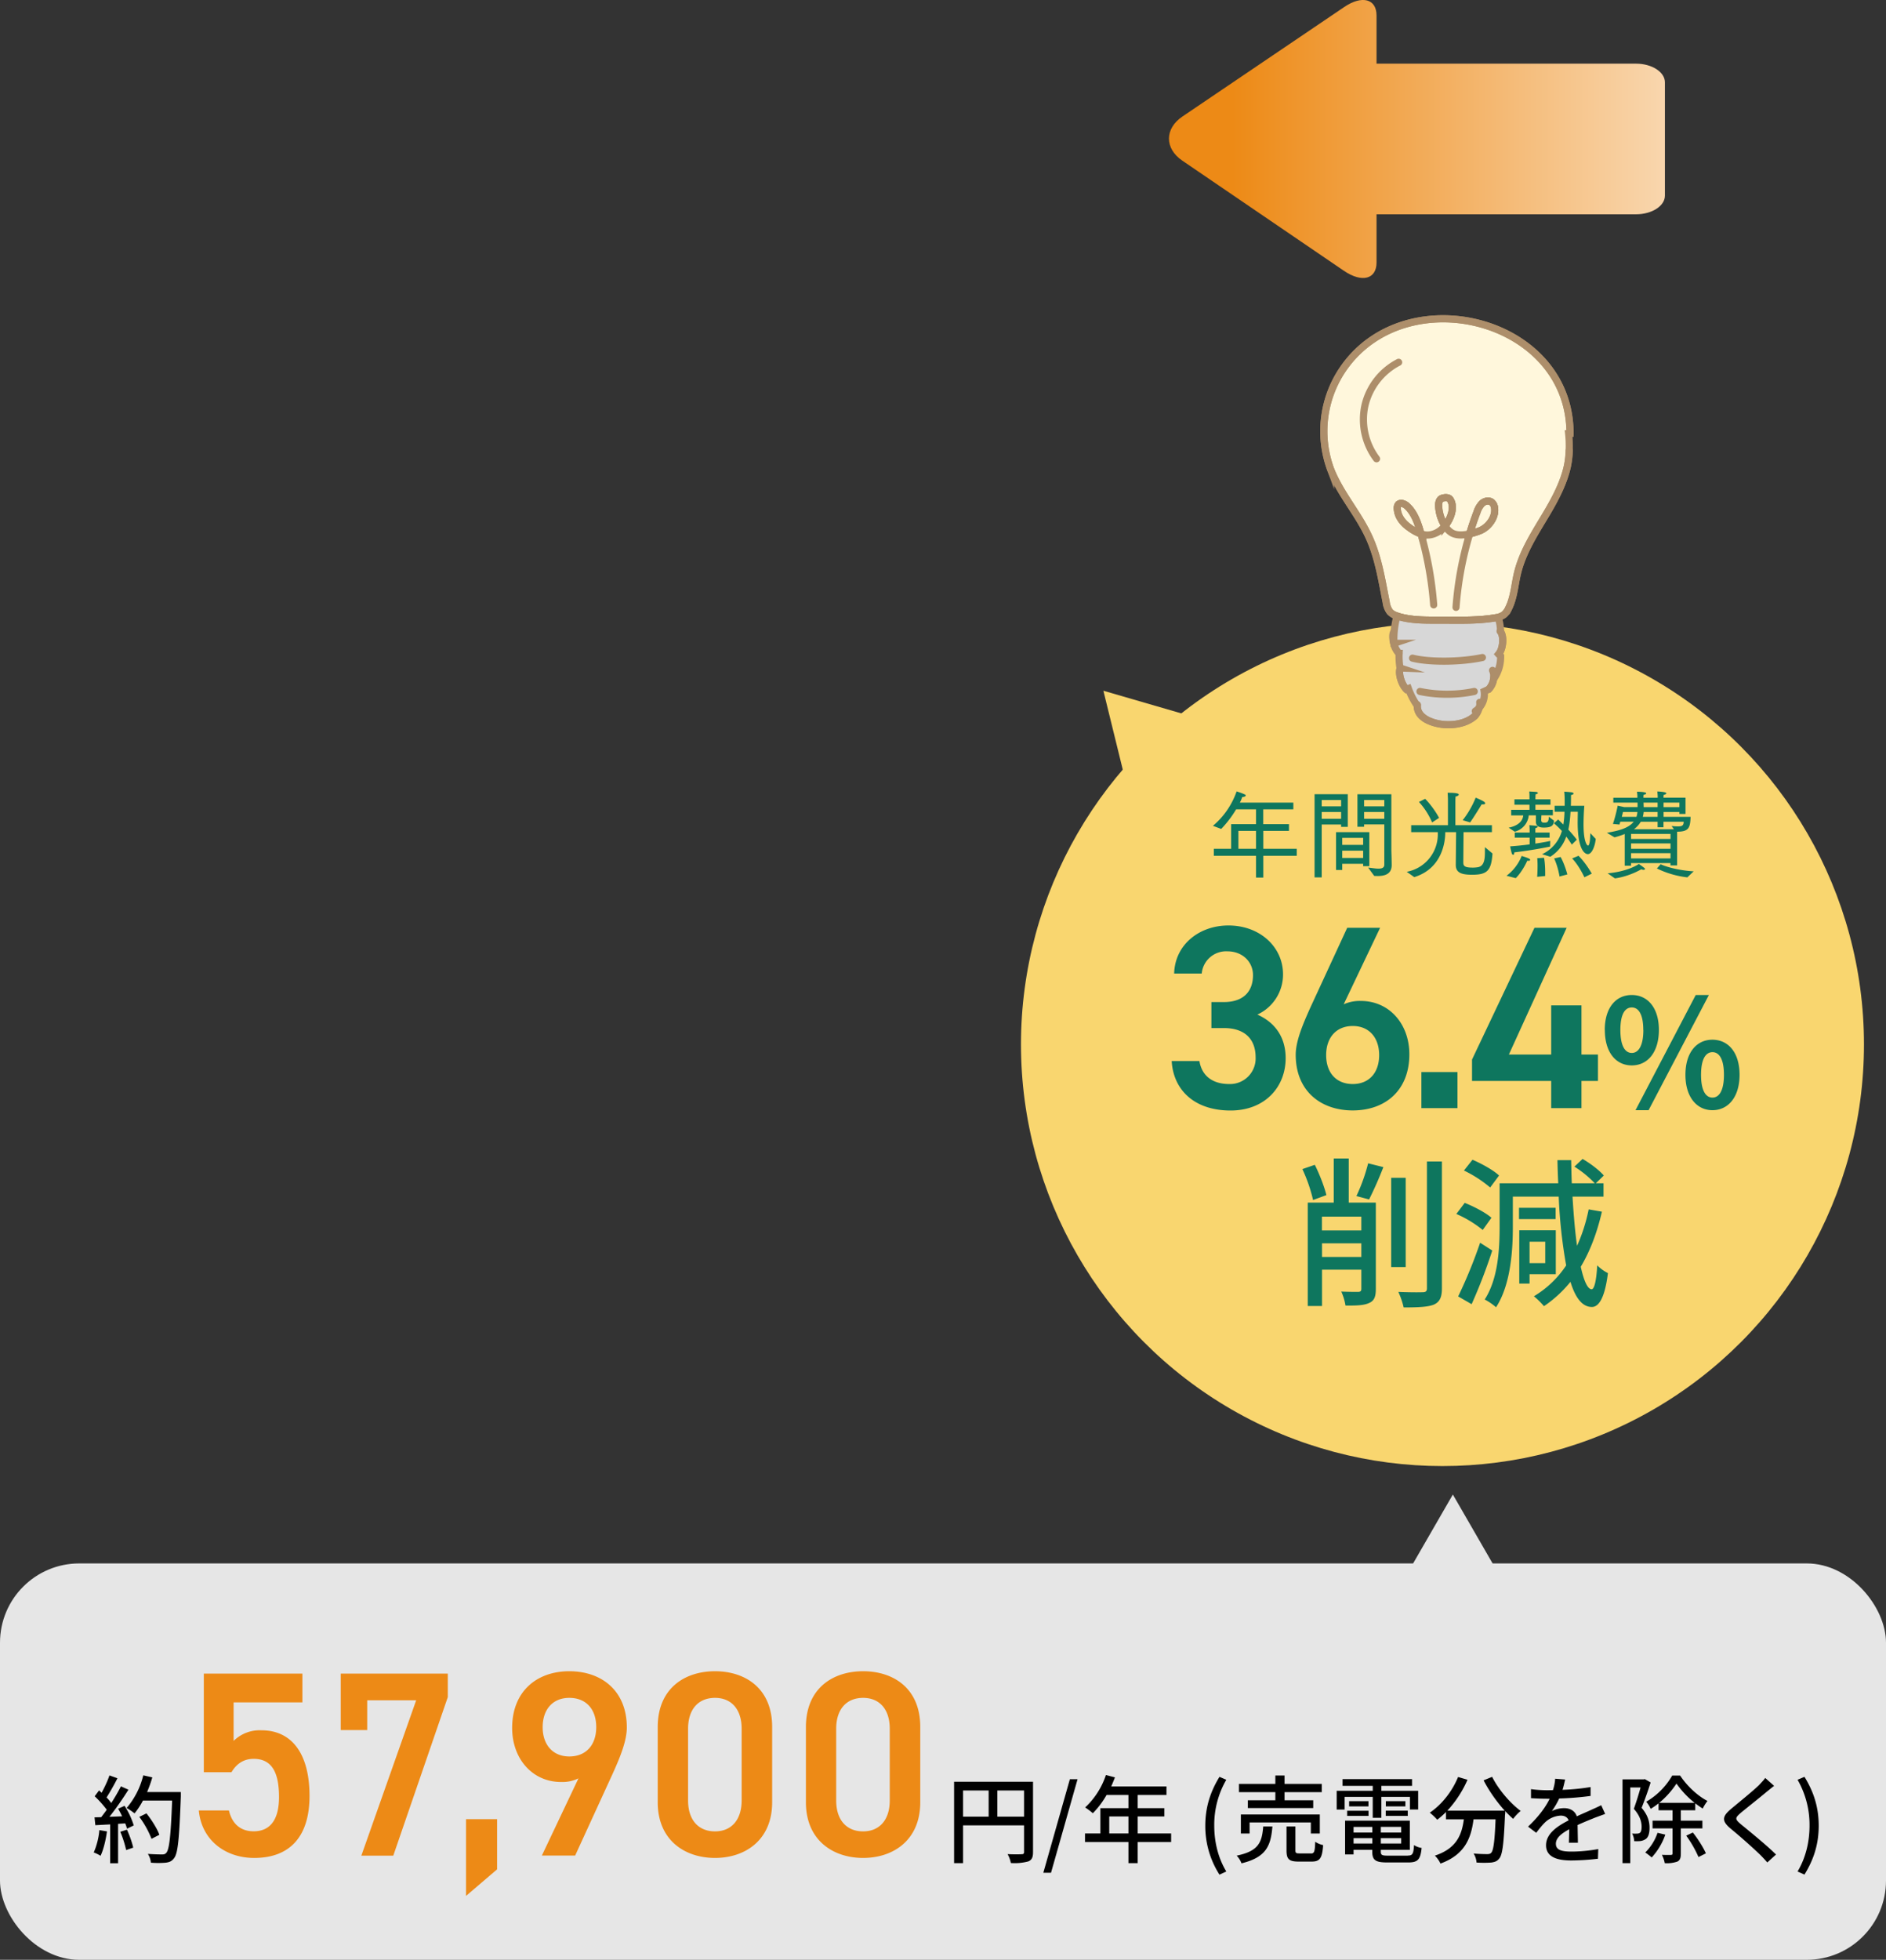 <svg id="_レイヤー_2" data-name="レイヤー 2" xmlns="http://www.w3.org/2000/svg" viewBox="0 0 23.8 24.721"><rect x="0" y="0" width="23.8" height="24.721" fill="#333333" stroke="none"/><defs><linearGradient id="_名称未設定グラデーション_19" data-name="名称未設定グラデーション 19" x1="23.953" y1="1.753" x2="15.548" y2="1.753" gradientUnits="userSpaceOnUse"><stop offset="0" stop-color="#fff"/><stop offset="1" stop-color="#ed8a16"/></linearGradient><style>.cls-1,.cls-2{stroke:#ad8e6a;stroke-width:.09px}.cls-1{fill:none;stroke-linecap:round;stroke-linejoin:round}.cls-2{fill:#fff7dc;stroke-miterlimit:10}.cls-6{fill:#f9d66f}.cls-7{fill:#e6e6e6}</style></defs><g id="desgin"><path d="M20.646.803h-3.275V.196c0-.212-.185-.26-.41-.106l-2.04 1.38c-.226.153-.226.404 0 .557l2.04 1.39c.226.153.41.105.41-.106v-.608h3.275c.2 0 .364-.105.364-.235v-1.43c0-.129-.164-.235-.364-.235z" fill="url(#_名称未設定グラデーション_19)"/><circle class="cls-6" cx="18.203" cy="13.174" r="5.319"/><path class="cls-6" d="M13.924 8.713l.535 2.176 1.617-1.551-2.152-.625z"/><path d="M15.287 12.64h.158c.238 0 .367-.126.367-.34 0-.165-.13-.3-.324-.3a.309.309 0 00-.323.28h-.348c.01-.366.319-.606.685-.606.399 0 .689.273.689.616a.556.556 0 01-.324.508c.208.092.357.27.357.55 0 .36-.258.66-.695.66-.462 0-.723-.264-.743-.624h.35c.026.165.142.29.376.29a.323.323 0 00.333-.336c0-.23-.136-.37-.4-.37h-.158v-.328zm1.668.029a.495.495 0 01.218-.043c.356 0 .612.287.612.673 0 .458-.306.708-.714.708-.406 0-.72-.247-.72-.702 0-.168.084-.372.185-.596l.465-1.006h.415l-.46.966zm.116 1.005c.208 0 .333-.145.333-.365 0-.218-.125-.367-.333-.367-.211 0-.336.149-.336.367 0 .22.125.365.336.365zm1.321.304h-.455v-.455h.455v.455zm1.378-2.275l-.729 1.599h.534v-.62h.382v.62h.208v.333h-.208v.343h-.382v-.343h-.999v-.27l.788-1.662h.406zm.481 1.289c0-.28.14-.441.341-.441.2 0 .342.161.342.44 0 .283-.142.448-.342.448-.201 0-.34-.165-.34-.447zm.486 0c0-.206-.064-.284-.145-.284-.082 0-.144.078-.144.284 0 .206.062.29.144.29.081 0 .146-.084.146-.29zm.663-.441h.165l-.761 1.453h-.165l.76-1.453zm-.131 1.007c0-.283.142-.443.34-.443.2 0 .343.16.343.443 0 .28-.143.446-.342.446-.199 0-.341-.167-.341-.446zm.486 0c0-.207-.064-.286-.145-.286s-.144.08-.144.286c0 .206.063.287.144.287s.145-.081.145-.287zm-5.185 1.579a1.95 1.95 0 00-.135-.39l.157-.054c.06.12.121.278.146.382l-.168.062zm.792 1.124c0 .092-.019.147-.083.174-.061.03-.153.035-.3.033a.68.68 0 00-.053-.176c.094.004.187.004.214.004.03-.002.039-.01.039-.04v-.24h-.496v.458h-.18V15.17h.328v-.557h.189v.557h.342v1.091zm-.68-.914v.174h.497v-.174h-.496zm.497.508v-.172h-.496v.172h.496zm-.062-.768a2.27 2.27 0 00.148-.413l.192.048a4.787 4.787 0 01-.18.408l-.16-.043zm.622.896h-.183v-1.126h.183v1.126zm.457-1.331v1.6c0 .118-.032.173-.101.204-.073.03-.196.036-.382.036a.974.974 0 00-.067-.196c.136.006.265.006.308.004.037 0 .053-.012.053-.049v-1.6h.188zm.515.863a1.414 1.414 0 00-.333-.202l.106-.14c.117.047.264.123.337.188l-.11.154zm.12.26a6.73 6.73 0 01-.26.676l-.17-.098a6.03 6.03 0 00.277-.677l.153.098zm-.026-.796a1.547 1.547 0 00-.331-.214l.108-.136c.116.05.264.131.335.199l-.112.151zm1.41.305c-.062.268-.15.499-.267.695.039.176.086.282.137.284.034 0 .06-.106.071-.302a.501.501 0 00.135.098c-.043.345-.129.43-.206.427-.119-.002-.205-.116-.267-.317a1.534 1.534 0 01-.334.307 1.06 1.06 0 00-.127-.125 1.27 1.27 0 00.407-.389 6.35 6.35 0 01-.094-.868h-.579v.384c0 .3-.028.73-.212 1.012a.703.703 0 00-.143-.098c.17-.263.188-.638.188-.914v-.552h.74a9 9 0 01-.01-.292h.173c.002.098.004.196.008.292h.29a1.314 1.314 0 00-.257-.21l.103-.097c.096.055.21.141.268.209l-.101.098h.097v.168h-.391c.014.23.032.443.057.621.063-.139.113-.292.147-.46l.166.029zm-.584.094h-.462v-.143h.462v.143zm-.329.695v.118h-.13v-.672h.461v.554h-.331zm0-.41v.27h.198v-.27h-.198zm-3.984-4.956h.218v-.311h.314v-.187h-.251a1.36 1.36 0 01-.188.247l-.105-.039a.988.988 0 00.299-.434s.061.018.103.038c.008.003.012.008.012.013 0 .01-.015.018-.044.02a.396.396 0 01-.03.07h.675v.085h-.38v.187h.325v.085h-.324v.226h.422v.088h-.422v.275h-.092v-.275h-.532v-.088zm.532 0v-.226h-.222v.226h.222zm.738-.689h.42v.412h-.084v-.03h-.245v.667h-.09v-1.048zm.336.153v-.08h-.245v.08h.245zm0 .157v-.086h-.245v.086h.245zm-.064.169h.42v.429h-.078v-.03h-.264v.078h-.078v-.477zm.342.16v-.088h-.264v.088h.264zm0 .165v-.092h-.264v.092h.264zm.267-.423h-.255v.03h-.084v-.41h.428v.715s.004.12.004.179c0 .114-.09.137-.175.137l-.045-.001-.077-.105c.04.003.09.013.13.013.042 0 .074-.01.074-.05V10.4zm0-.228v-.08h-.255v.08h.255zm0 .157v-.086h-.255v.086h.255zm.283.669a.48.48 0 00.392-.487v-.013h-.336v-.088h.464v-.315s0-.045-.004-.094h.009c.115 0 .132.013.132.023 0 .008-.013.02-.04.024-.003.024-.003.065-.003.065v.297h.461v.088h-.358l-.003.373c0 .043 0 .074.113.074a.394.394 0 00.07-.005c.105-.017.087-.162.09-.253l.095.08c-.014.221-.071.268-.258.268-.144 0-.205-.031-.205-.125l.004-.412h-.137v.007c0 .095-.028.448-.391.56l-.095-.067zm.233-.92c.051.051.13.152.175.24l-.088.057a.897.897 0 00-.166-.258l.079-.04zm.473.269a1.16 1.16 0 00.164-.284s.062.024.103.049c.012.008.017.016.017.022 0 .008-.008.014-.03.014h-.015s-.084.14-.145.227l-.094-.028zm.554.7c.142-.105.19-.249.19-.249s.06.018.082.028c.019.008.026.015.026.021 0 .008-.009.012-.023.012l-.014-.001s-.055.129-.145.22l-.116-.03zm.026-.606c.1-.019.177-.07.184-.155h-.152v-.07h.231v-.064h-.19v-.068h.19v-.04c0-.012 0-.033-.003-.059 0 0 .071.003.093.006.01.002.016.007.016.013s-.01.013-.029.016l-.002.041v.023h.19v.068h-.19v.063h.22v.07h-.144a.914.914 0 00-.003.063c.003.026.016.03.042.03.03 0 .053-.007.053-.066v-.01l.066.051c-.003.06-.03.087-.127.087-.028 0-.101-.001-.101-.074v-.08h-.09a.237.237 0 01-.177.206l-.077-.051zm.077.062h.188v-.021c0-.015 0-.041-.004-.072 0 0 .07.005.09.008.01.002.016.006.016.01 0 .007-.008.014-.028.018-.002.012-.002.028-.002.037v.02h.18v.064h-.18v.075c.08-.012.15-.024.188-.034l-.002.072a5.583 5.583 0 01-.452.073v.002c0 .021-.006.028-.014.028-.006 0-.012-.005-.016-.013-.01-.03-.022-.093-.022-.093a3.73 3.73 0 00.246-.025v-.085h-.188v-.064zm.283.558s.005-.063.005-.135a1.1 1.1 0 00-.004-.1l.086-.005c.011.06.014.134.014.18v.05l-.101.01zm.062-.285a.465.465 0 00.25-.293.966.966 0 00-.101-.097l.054-.048.065.064c.01-.057.014-.114.015-.162h-.125v-.075h.127v-.068c0-.048-.002-.072-.005-.11 0 0 .06.004.094.008.015.003.023.008.023.016s-.011.015-.032.019c0 .031 0 .09-.002.135h.17a3.12 3.12 0 00-.01.235c0 .226.046.267.056.267.028 0 .029-.142.03-.156l.068.072c-.008.084-.046.192-.1.192-.008 0-.128 0-.128-.403l.002-.132h-.092c-.004.065-.01.146-.028.226.038.041.077.086.107.127l-.063.062a1.428 1.428 0 00-.07-.102.487.487 0 01-.201.255l-.104-.032zm.22.281s-.017-.12-.068-.228l.082-.018c.052.093.085.22.085.22l-.098.026zm.24-.261c.096.095.167.225.167.225l-.093.046s-.065-.144-.155-.238l.081-.033zm.583-.275a.971.971 0 01-.129.042l-.096-.057c.127-.023.266-.05.338-.14h-.169l-.01.036-.083-.008c.036-.104.06-.23.06-.23l.084.018h.167v-.057h-.306v-.061h.304v-.016a.368.368 0 00-.006-.06c.029 0 .117.002.117.02 0 .008-.01.015-.032.017a.093.093 0 00-.003.025v.014h.18v-.023s-.002-.034-.005-.056c.019 0 .114.005.114.022 0 .007-.01.016-.033.02-.003.015-.003.036-.003.036h.278v.205h-.077v-.025h-.2v.062h.341c-.005.135-.02.187-.17.187v.425h-.084v-.029h-.497v.033h-.08v-.4zm-.216.496c.233-.02.37-.1.394-.118 0 0 .044.03.064.046.01.007.014.013.014.018 0 .006-.009.01-.02.01a.074.074 0 01-.027-.007s-.148.09-.333.115l-.092-.064zm.364-.712a.274.274 0 00.012-.062h-.182l-.015.062h.185zm.43.278v-.063h-.498v.063h.497zm0 .125v-.068h-.498v.068h.497zm0 .121v-.066h-.498v.066h.497zm.043-.368l-.03-.041c.015.002.05.005.081.005.05 0 .072-.01.072-.059h-.255v.07h-.074v-.07h-.212a.327.327 0 01-.087.095h.505zm-.206-.156v-.062h-.176a.362.362 0 01-.011.062h.187zm0-.123v-.057h-.178l.002.057h.176zm.038.72c.04.021.2.077.417.09l-.08.076a1.182 1.182 0 01-.384-.112l.047-.053zm.237-.72v-.057h-.2v.057h.2z" fill="#0e765e"/><path class="cls-2" d="M18.546 6.734a.94.94 0 00.122-.037c.113-.042.21-.171.192-.29a.107.107 0 00-.038-.073c-.035-.025-.087-.013-.119.016a.274.274 0 00-.064.11 3.818 3.818 0 00-.093.274zm-.312-.1c.08-.098.126-.244.065-.334-.02-.029-.07-.026-.103-.013-.03.011-.04.048-.041.08a.515.515 0 00.08.267zM17.63 7.77a.2.2 0 01-.09-.053.257.257 0 01-.047-.122c-.055-.274-.097-.555-.212-.81-.136-.304-.37-.558-.49-.868a1.39 1.39 0 01.172-1.283c.8-1.126 2.85-.614 2.85.834l-.018.001c.014.135.01.272-.014.406-.045.21-.15.41-.26.596-.145.244-.305.485-.371.76-.036.15-.044.309-.114.446a.221.221 0 01-.058.077.23.23 0 01-.1.038.476.476 0 01-.016.003c-.208.034-.42.029-.63.028-.193-.002-.387.01-.575-.044a.7.7 0 01-.027-.009zm.303-1.035l-.007-.022c-.035-.12-.078-.245-.17-.33-.031-.028-.085-.05-.111-.016a.069.069 0 00-.011.047c.003.098.07.185.152.24a.54.54 0 00.147.081z"/><path d="M17.67 8.426l-.003-.001a.883.883 0 01-.011-.183h-.002a.281.281 0 01-.066-.126l.003-.001a1.11 1.11 0 01.038-.345.7.7 0 00.027.009c.189.054.382.042.575.044.21.001.422.006.63-.028l.016-.003h.03a.584.584 0 01.029.176c.048.067.029.223-.024.283l.025.025c.002.1-.027.2-.083.282h-.005a.234.234 0 01-.065.138l-.055.025a.254.254 0 01-.064.209s0 0 0 0a.26.26 0 01-.052.1c-.138.128-.396.14-.569.067a.311.311 0 01-.115-.077.165.165 0 01-.044-.118.92.92 0 01-.112-.216l-.025.01c-.058-.058-.106-.192-.079-.27z" fill="#d7d7d7" stroke-miterlimit="10" stroke="#ad8e6a" stroke-width=".09"/><path class="cls-2" d="M18.86 6.407c.018.119-.079.248-.192.29a.94.94 0 01-.122.037c.029-.096.06-.188.093-.274a.274.274 0 01.064-.11c.032-.03.084-.04.119-.016a.107.107 0 01.038.073zm-.561-.107c.061.09.016.236-.065.334a.515.515 0 01-.08-.267c.002-.032.012-.069.042-.08.032-.013.083-.016.103.013zm-.374.413l.007.022a.594.594 0 01-.147-.08c-.081-.056-.15-.143-.152-.241 0-.017 0-.034.011-.047.026-.033.08-.012.11.016.093.085.136.21.171.33z"/><path class="cls-1" d="M17.585 7.977c-.015.032-.011.086.003.139a.28.28 0 00.066.126m.016.18v.004c-.028.078.02.212.078.27m.917.234a.142.142 0 00.008-.071m-.786.031a.165.165 0 00.042.13c.03.035.072.059.115.077.173.073.43.061.569-.067a.26.26 0 00.052-.1m.17-.474a.19.19 0 01.014.101.234.234 0 01-.065.14m.146-.737a.063.063 0 01.006.008c.048.067.029.223-.024.283m-1.087.051c.205.052.6.052.882-.008m-.788.428c.197.042.445.051.685 0m1.199-3.04a.96.96 0 01-.023.193c-.045.21-.15.41-.26.596-.145.244-.305.485-.371.76-.036.15-.044.309-.114.446a.221.221 0 01-.058.077.23.23 0 01-.1.038.476.476 0 01-.016.003c-.208.034-.42.029-.63.028-.193-.002-.386.01-.575-.044a.7.7 0 01-.027-.009.2.2 0 01-.09-.053.257.257 0 01-.047-.122c-.055-.274-.097-.555-.212-.81-.136-.304-.37-.558-.49-.868a1.39 1.39 0 01.172-1.283c.8-1.126 2.85-.614 2.85.834"/><path class="cls-1" d="M17.65 4.57a.825.825 0 00-.425.543.825.825 0 00.146.674m1.175.947a4.33 4.33 0 00-.172.927m.172-.927a.94.94 0 00.122-.037c.113-.042.21-.171.192-.29a.107.107 0 00-.038-.073c-.035-.025-.087-.013-.119.016a.274.274 0 00-.064.11 3.818 3.818 0 00-.093.274z"/><path class="cls-1" d="M18.234 6.634a.27.27 0 00.079.083c.062.04.15.036.233.017m-.312-.1c.08-.098.126-.244.065-.334-.02-.029-.07-.026-.103-.013-.03.011-.04.048-.041.08a.515.515 0 00.08.267zm-.302.101c.065.022.131.02.206-.02a.328.328 0 00.096-.081m-.302.101l-.007-.022c-.035-.12-.078-.245-.17-.33-.031-.028-.085-.05-.111-.016a.069.069 0 00-.011.047c.003.098.07.185.152.24a.54.54 0 00.147.081zm.16.895a4.498 4.498 0 00-.16-.895m.733 2.195a.228.228 0 01-.048.04"/><rect class="cls-7" y="19.721" width="23.8" height="5" rx="1" ry="1"/><path class="cls-7" d="M18.334 18.852l-.808 1.4h1.616l-.808-1.4z"/><path d="M1.35 23.101c-.016.113-.044.23-.081.308a.464.464 0 00-.086-.042.908.908 0 00.071-.282l.095.016zm.222-.322a1 1 0 01.116.247l-.085.041A.623.623 0 001.58 23l-.09.006v.497h-.1v-.49l-.187.01-.01-.099.084-.002c.023-.03.046-.06.07-.094a1.337 1.337 0 00-.152-.17l.055-.074.032.03c.037-.067.078-.154.099-.219l.101.036a2.915 2.915 0 01-.137.242.694.694 0 01.059.07c.047-.072.09-.147.122-.21l.095.042c-.069.11-.16.242-.24.342l.16-.006a1.049 1.049 0 00-.05-.096l.08-.036zm.03.3c.033.072.066.166.079.227l-.089.031a1.335 1.335 0 00-.074-.231l.085-.027zm.68-.42c-.02.532-.036.72-.086.781-.03.04-.06.05-.106.056a1.142 1.142 0 01-.186 0 .25.25 0 00-.038-.111c.079.006.151.007.18.007.025 0 .039-.005.052-.02.038-.04.058-.218.074-.66h-.368a.975.975 0 01-.106.162.802.802 0 00-.1-.068.998.998 0 00.21-.412l.114.026a1.588 1.588 0 01-.066.185h.426v.054zm-.37.536a1.174 1.174 0 00-.154-.277l.09-.044c.066.082.137.196.163.27l-.099.051z"/><path d="M2.922 22.355h-.35v-1.244h1.244v.363h-.868v.486a.468.468 0 01.352-.134c.383 0 .606.296.606.828 0 .503-.24.782-.698.782-.373 0-.666-.233-.699-.599h.38c.039.167.145.263.312.263.196 0 .32-.13.32-.432 0-.316-.094-.482-.32-.482-.136 0-.223.073-.28.169zm1.378-.532v-.712h1.351v.296l-.688 2H4.56l.692-1.96h-.618v.376H4.3zm1.973 1.757l-.392.335v-.968h.392v.632zM7.3 22.432a.458.458 0 01-.22.046c-.358 0-.617-.289-.617-.682 0-.462.312-.715.721-.715.412 0 .726.25.726.709 0 .17-.084.376-.187.602l-.465 1.014h-.42l.462-.974zm-.116-1.015c-.21 0-.336.147-.336.37 0 .219.126.369.336.369.216 0 .34-.15.34-.37 0-.222-.124-.369-.34-.369zm1.839 2.019c-.384 0-.723-.226-.723-.702v-.948c0-.489.34-.705.723-.705.382 0 .721.216.721.702v.951c0 .476-.339.702-.721.702zm0-2.019c-.21 0-.34.143-.34.39v.904c0 .246.13.39.34.39.206 0 .336-.144.336-.39v-.905c0-.246-.13-.389-.336-.389zm1.869 2.019c-.383 0-.722-.226-.722-.702v-.948c0-.489.339-.705.722-.705s.721.216.721.702v.951c0 .476-.338.702-.721.702zm0-2.019c-.21 0-.34.143-.34.39v.904c0 .246.13.39.34.39.206 0 .336-.144.336-.39v-.905c0-.246-.13-.389-.336-.389z" fill="#ed8a16"/><path d="M13.036 23.362c0 .065-.014.099-.06.118a.658.658 0 01-.22.02.36.36 0 00-.041-.112c.077.004.154.003.178.001.022 0 .03-.007.03-.029v-.335h-.77v.477h-.113v-1.027h.996v.887zm-.883-.447h.323v-.33h-.323v.33zm.77 0v-.33h-.337v.33h.337zm.578-.472h.097l-.335 1.18h-.097l.335-1.18zm1.279.792h-.423v.267h-.117v-.267h-.548v-.108h.194v-.319h.354v-.166h-.276a1.106 1.106 0 01-.173.23.937.937 0 00-.097-.073.984.984 0 00.262-.409l.114.03a3.913 3.913 0 01-.047.114h.697v.108h-.363v.166h.336v.105h-.336v.214h.422v.108zm-.54-.108v-.214h-.242v.214h.242zm.97-.098c0-.237.067-.434.179-.616l.086.037a1.134 1.134 0 00-.152.579c0 .203.048.406.152.578l-.086.04a1.134 1.134 0 01-.179-.618zm.847.01c-.02.243-.077.389-.39.465a.29.29 0 00-.061-.097c.279-.057.319-.17.335-.368h.116zm.037-.433h-.459v-.104h.459v-.106h.116v.106h.47v.104h-.47v.103h.362v.098h-.825v-.098h.347v-.103zm.448.522v-.14h-.773v.14h-.11v-.24h.996v.24h-.113zm0 .252c.042 0 .051-.018.055-.148a.29.29 0 00.1.042c-.011.166-.042.208-.144.208h-.166c-.122 0-.152-.032-.152-.14v-.303h.112v.3c0 .036.009.04.055.04h.14zm.781-.714h-.355v.16h-.1v-.237h.455v-.062h-.381v-.085h.877v.085h-.387v.062h.464v.236h-.104v-.159h-.36v.264h-.109v-.264zm.442.74c.06 0 .072-.02.079-.132a.24.24 0 00.096.036c-.015.146-.047.183-.17.183h-.263c-.148 0-.19-.028-.19-.136v-.023h-.236v.058h-.107v-.426h.817v.368h-.366v.023c0 .042.014.05.089.05h.25zM17 22.841h.27v.065H17v-.065zm.269-.12v.065h-.244v-.066h.244zm-.188.323v.072h.237v-.071h-.237zm.237.21v-.068h-.237v.068h.237zm.364-.21h-.257v.072h.257v-.071zm0 .21v-.068h-.257v.068h.257zm.053-.534v.066h-.247v-.066h.247zm-.247.12h.277v.066h-.278v-.065zm1.342-.427c.077.157.229.334.36.43a.593.593 0 00-.095.1 1.113 1.113 0 01-.1-.098c0 .01 0 .036-.003.047-.015.365-.032.505-.073.552-.027.035-.056.043-.098.05a1.39 1.39 0 01-.188 0 .252.252 0 00-.037-.114c.073.007.142.008.17.008.024 0 .039-.003.052-.017.028-.029.044-.142.055-.422h-.278c-.03.234-.107.445-.417.558a.349.349 0 00-.071-.1c.277-.091.34-.267.366-.458h-.226v-.092a.968.968 0 01-.11.097.82.82 0 00-.094-.089c.15-.101.281-.266.357-.45l.119.035a1.4 1.4 0 01-.255.39h.725c-.1-.11-.199-.25-.267-.383l.108-.044zm.888.164a2.74 2.74 0 00.354-.035v.112a3.748 3.748 0 01-.396.032.933.933 0 01-.093.159.355.355 0 01.155-.037c.076 0 .138.035.16.103.076-.035.137-.06.194-.087.041-.018.076-.034.114-.053l.05.11-.123.045c-.062.025-.14.056-.225.095l.004.223h-.114l.005-.17c-.104.056-.169.112-.169.183 0 .082.078.099.2.099.098 0 .229-.012.335-.032l-.004.122a2.974 2.974 0 01-.335.022c-.18 0-.32-.043-.32-.192 0-.148.145-.242.285-.314-.016-.042-.054-.06-.099-.06a.308.308 0 00-.2.087c-.035.034-.07.078-.11.13l-.103-.078c.141-.133.223-.25.273-.352h-.035a3.15 3.15 0 01-.201-.007v-.114c.063.01.149.014.207.014l.07-.001a.57.57 0 00.028-.144l.126.01c-.008.034-.017.078-.033.13zm1.112-.093a4.75 4.75 0 01-.114.32c.082.096.1.179.1.252 0 .068-.014.119-.05.143a.167.167 0 01-.065.024.526.526 0 01-.079.001.217.217 0 00-.026-.096.333.333 0 00.061.001.065.065 0 00.038-.01c.016-.013.021-.042.021-.077 0-.06-.02-.138-.098-.225a3.83 3.83 0 00.085-.27h-.13v.955h-.098v-1.057h.265l.017-.003.073.042zm.185.658a.815.815 0 01-.172.288.816.816 0 00-.081-.063.63.63 0 00.155-.248l.098.023zm.196-.08v.318c0 .054-.009.084-.044.102a.4.4 0 01-.159.02.373.373 0 00-.036-.105c.05.002.099.001.114.001s.02-.005.02-.02v-.315h-.252v-.097h.252v-.131h-.176v-.088a.844.844 0 01-.1.07.35.35 0 00-.056-.09.9.9 0 00.328-.33h.1c.086.13.22.256.345.32a.61.61 0 00-.06.096 1.095 1.095 0 01-.094-.066v.088h-.182v.131h.272v.097h-.272zm.174-.321a1.165 1.165 0 01-.229-.243 1.09 1.09 0 01-.218.243h.447zm-.022.375c.064.08.134.192.164.262l-.093.047a1.433 1.433 0 00-.155-.27l.084-.04zm.932-.515c-.08.068-.247.199-.333.271-.068.06-.068.075.003.136.103.085.321.26.447.385l-.11.1a1.889 1.889 0 00-.09-.097 7.13 7.13 0 00-.374-.331c-.117-.098-.104-.155.01-.25.093-.078.267-.218.35-.298.027-.03.062-.065.078-.09l.112.1c-.03.022-.068.055-.093.074zm.389 1.006c.103-.172.151-.375.151-.578a1.14 1.14 0 00-.151-.579l.087-.037c.113.182.18.379.18.616 0 .24-.067.434-.18.617l-.087-.039z"/></g></svg>